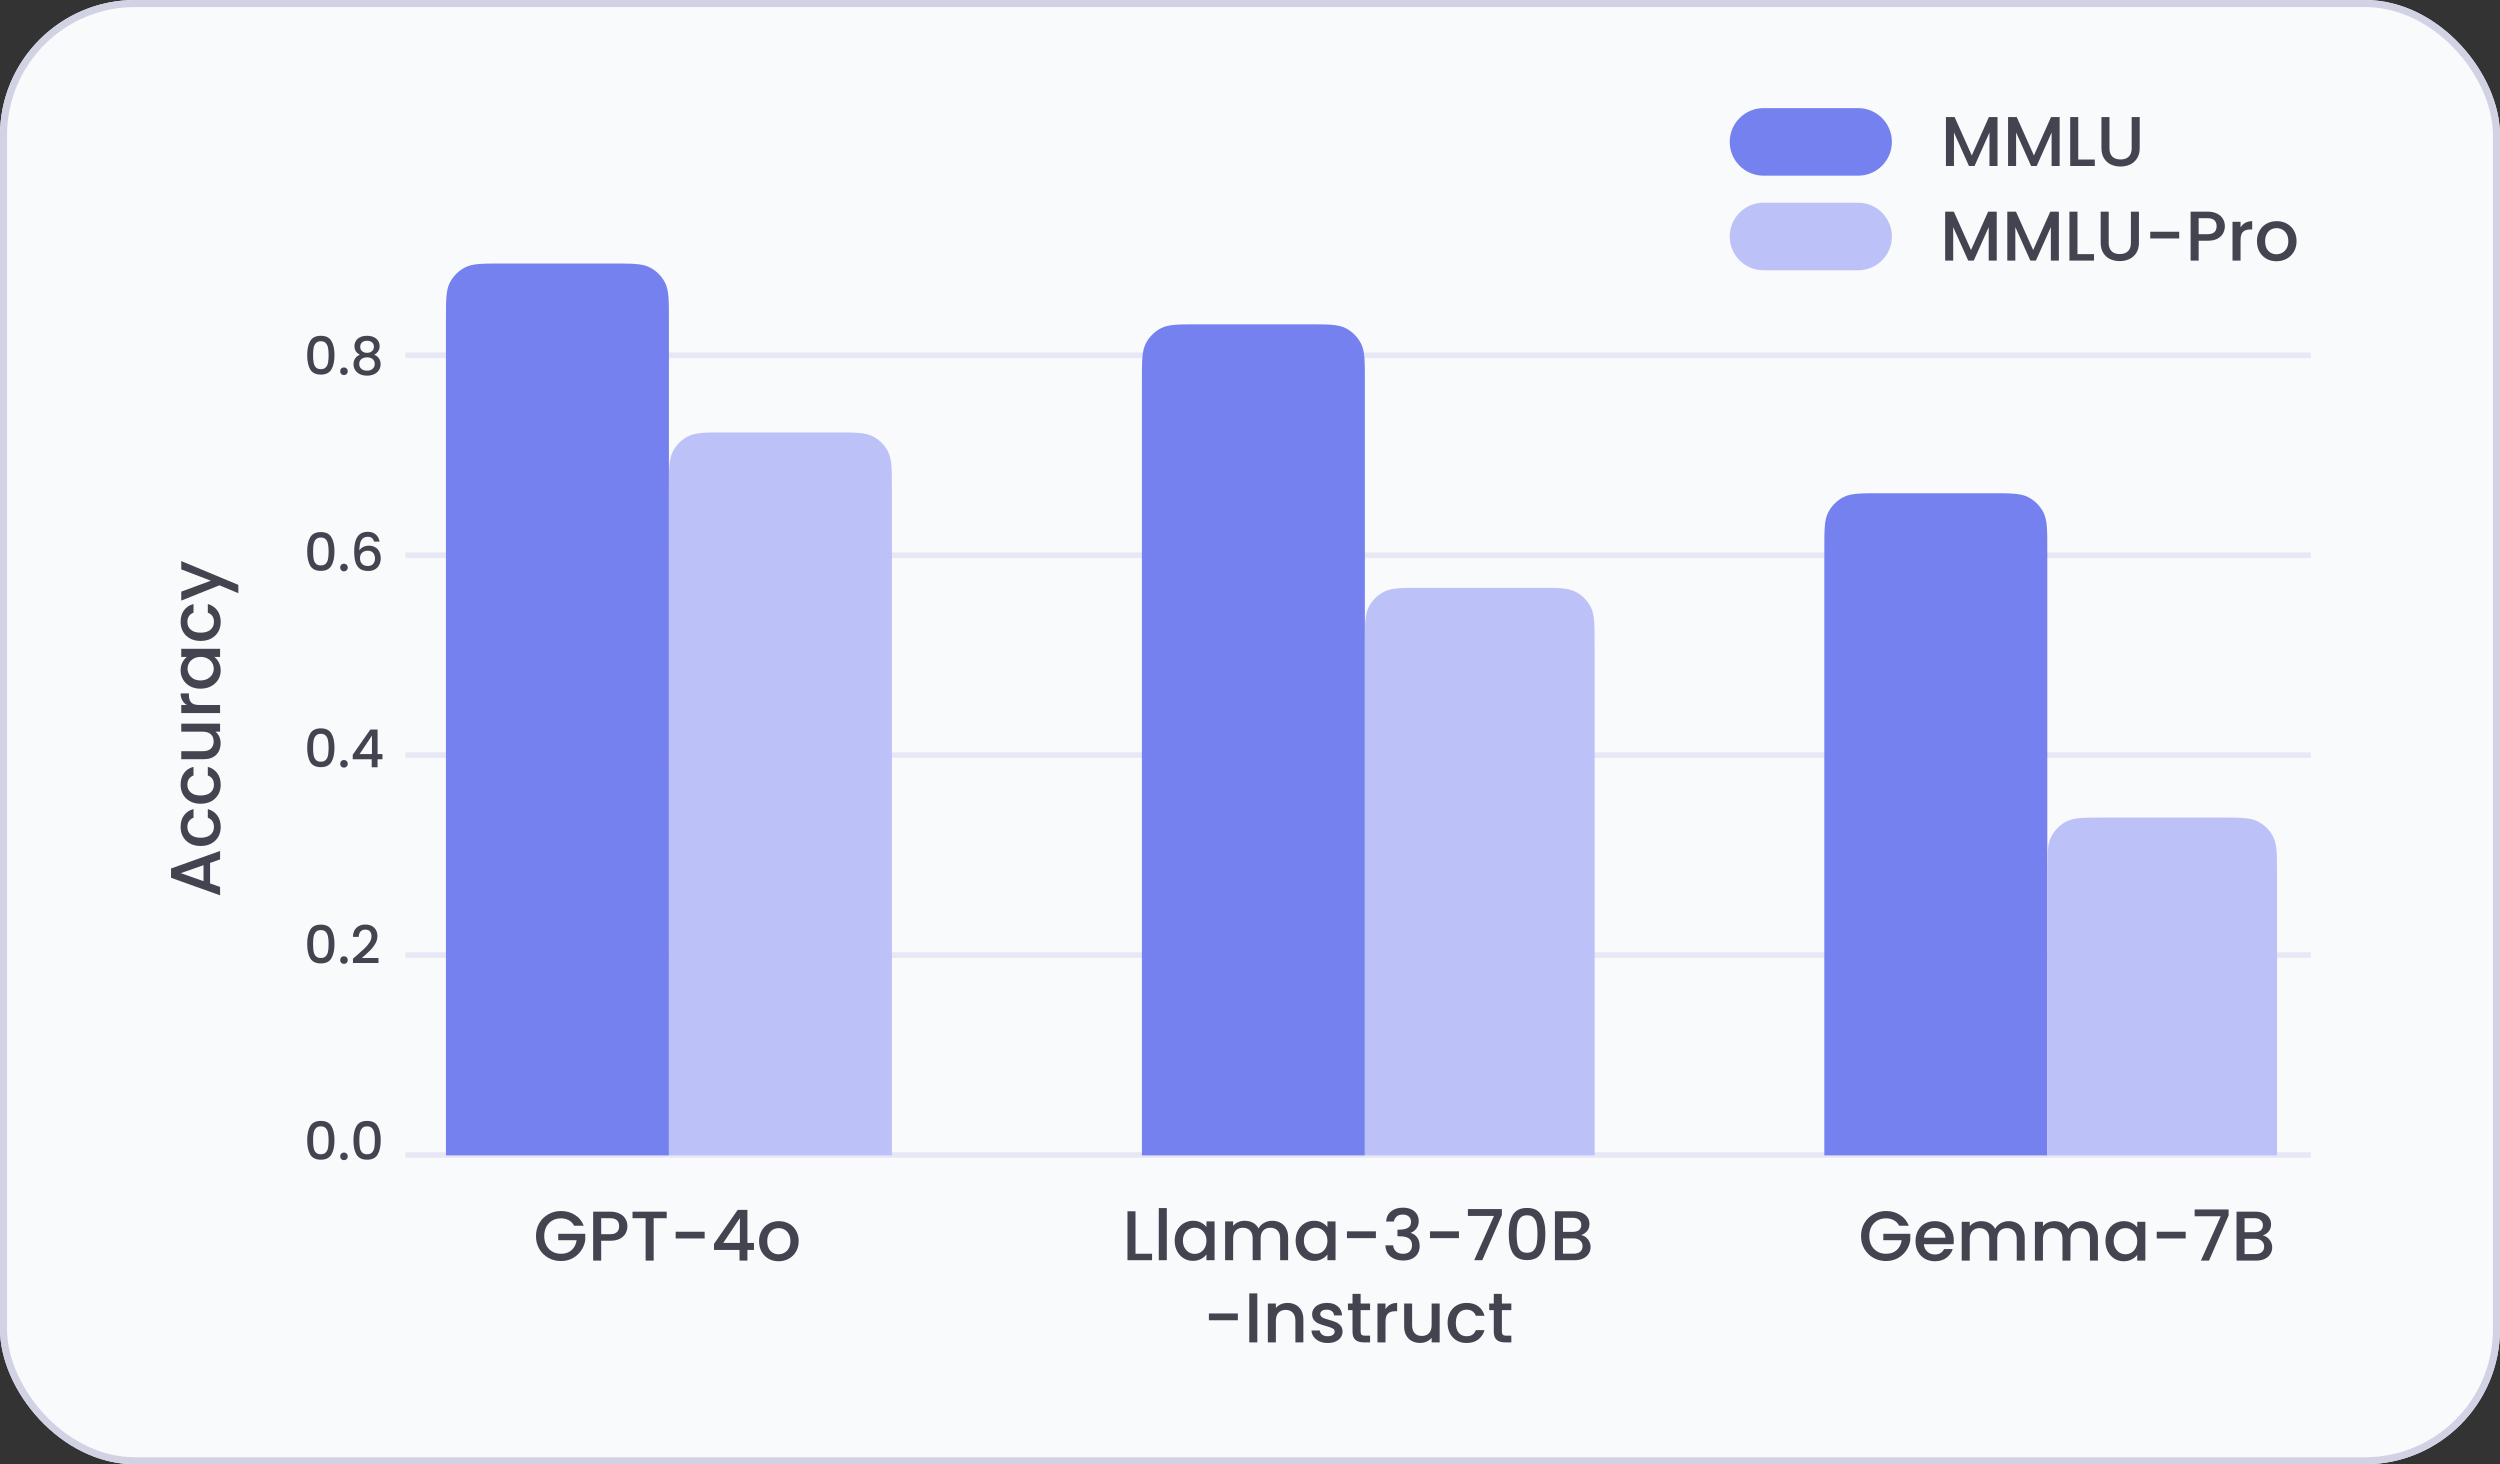 <svg width="700" height="410" viewBox="0 0 700 410" fill="none" xmlns="http://www.w3.org/2000/svg">
<rect x="0" y="0" width="700" height="410" fill="#333333" stroke="none"/>
<g clip-path="url(#clip0_1_25)">
<rect width="700" height="410" rx="37.838" fill="#F9FAFB"/>
<line x1="113.513" y1="99.484" x2="647.027" y2="99.484" stroke="#E7E7F6" stroke-width="1.573"/>
<line x1="113.513" y1="155.463" x2="647.027" y2="155.463" stroke="#E7E7F6" stroke-width="1.573"/>
<line x1="113.513" y1="211.443" x2="647.027" y2="211.443" stroke="#E7E7F6" stroke-width="1.573"/>
<line x1="113.513" y1="267.423" x2="647.027" y2="267.423" stroke="#E7E7F6" stroke-width="1.573"/>
<line x1="113.513" y1="323.402" x2="647.027" y2="323.402" stroke="#E7E7F6" stroke-width="1.573"/>
<path d="M86.016 99.427C86.016 97.733 86.3 96.411 86.868 95.462C87.446 94.502 88.435 94.022 89.835 94.022C91.235 94.022 92.219 94.502 92.786 95.462C93.364 96.411 93.653 97.733 93.653 99.427C93.653 101.14 93.364 102.481 92.786 103.45C92.219 104.41 91.235 104.89 89.835 104.89C88.435 104.89 87.446 104.41 86.868 103.45C86.3 102.481 86.016 101.14 86.016 99.427ZM92.008 99.427C92.008 98.634 91.954 97.963 91.847 97.415C91.749 96.867 91.543 96.421 91.23 96.078C90.916 95.726 90.451 95.55 89.835 95.55C89.218 95.55 88.753 95.726 88.439 96.078C88.126 96.421 87.916 96.867 87.808 97.415C87.71 97.963 87.661 98.634 87.661 99.427C87.661 100.249 87.71 100.939 87.808 101.497C87.906 102.055 88.112 102.506 88.425 102.848C88.748 103.191 89.218 103.362 89.835 103.362C90.451 103.362 90.916 103.191 91.23 102.848C91.553 102.506 91.763 102.055 91.861 101.497C91.959 100.939 92.008 100.249 92.008 99.427ZM96.32 105.022C96.016 105.022 95.762 104.919 95.556 104.713C95.351 104.508 95.248 104.253 95.248 103.95C95.248 103.646 95.351 103.392 95.556 103.186C95.762 102.98 96.016 102.878 96.32 102.878C96.614 102.878 96.863 102.98 97.069 103.186C97.275 103.392 97.377 103.646 97.377 103.95C97.377 104.253 97.275 104.508 97.069 104.713C96.863 104.919 96.614 105.022 96.32 105.022ZM100.773 99.324C99.754 98.815 99.245 98.012 99.245 96.915C99.245 96.387 99.378 95.902 99.642 95.462C99.906 95.021 100.303 94.674 100.831 94.419C101.36 94.155 102.006 94.022 102.77 94.022C103.524 94.022 104.165 94.155 104.694 94.419C105.232 94.674 105.634 95.021 105.898 95.462C106.162 95.902 106.294 96.387 106.294 96.915C106.294 97.464 106.152 97.948 105.869 98.369C105.594 98.781 105.227 99.099 104.767 99.324C105.325 99.529 105.766 99.867 106.089 100.337C106.412 100.797 106.573 101.341 106.573 101.967C106.573 102.604 106.412 103.166 106.089 103.656C105.766 104.146 105.315 104.522 104.738 104.787C104.16 105.051 103.504 105.183 102.77 105.183C102.036 105.183 101.38 105.051 100.802 104.787C100.234 104.522 99.789 104.146 99.466 103.656C99.143 103.166 98.981 102.604 98.981 101.967C98.981 101.331 99.143 100.783 99.466 100.322C99.789 99.862 100.224 99.529 100.773 99.324ZM104.694 97.121C104.694 96.573 104.522 96.152 104.18 95.858C103.837 95.564 103.367 95.418 102.77 95.418C102.183 95.418 101.717 95.564 101.375 95.858C101.032 96.152 100.861 96.578 100.861 97.136C100.861 97.625 101.037 98.027 101.39 98.34C101.752 98.643 102.212 98.795 102.77 98.795C103.328 98.795 103.788 98.638 104.15 98.325C104.513 98.012 104.694 97.611 104.694 97.121ZM102.77 100.058C102.124 100.058 101.595 100.22 101.184 100.543C100.783 100.856 100.582 101.311 100.582 101.908C100.582 102.466 100.778 102.922 101.169 103.274C101.561 103.617 102.094 103.788 102.77 103.788C103.436 103.788 103.959 103.612 104.341 103.26C104.733 102.907 104.929 102.457 104.929 101.908C104.929 101.321 104.728 100.866 104.327 100.543C103.935 100.22 103.416 100.058 102.77 100.058Z" fill="#444350"/>
<path d="M86.016 154.384C86.016 152.69 86.3 151.368 86.868 150.419C87.446 149.459 88.435 148.98 89.835 148.98C91.235 148.98 92.219 149.459 92.786 150.419C93.364 151.368 93.653 152.69 93.653 154.384C93.653 156.097 93.364 157.438 92.786 158.408C92.219 159.367 91.235 159.847 89.835 159.847C88.435 159.847 87.446 159.367 86.868 158.408C86.3 157.438 86.016 156.097 86.016 154.384ZM92.008 154.384C92.008 153.591 91.954 152.92 91.847 152.372C91.749 151.824 91.543 151.378 91.23 151.036C90.916 150.683 90.451 150.507 89.835 150.507C89.218 150.507 88.753 150.683 88.439 151.036C88.126 151.378 87.916 151.824 87.808 152.372C87.71 152.92 87.661 153.591 87.661 154.384C87.661 155.206 87.71 155.896 87.808 156.454C87.906 157.012 88.112 157.463 88.425 157.805C88.748 158.148 89.218 158.319 89.835 158.319C90.451 158.319 90.916 158.148 91.23 157.805C91.553 157.463 91.763 157.012 91.861 156.454C91.959 155.896 92.008 155.206 92.008 154.384ZM96.32 159.979C96.016 159.979 95.762 159.876 95.556 159.671C95.351 159.465 95.248 159.21 95.248 158.907C95.248 158.603 95.351 158.349 95.556 158.143C95.762 157.938 96.016 157.835 96.32 157.835C96.614 157.835 96.863 157.938 97.069 158.143C97.275 158.349 97.377 158.603 97.377 158.907C97.377 159.21 97.275 159.465 97.069 159.671C96.863 159.876 96.614 159.979 96.32 159.979ZM104.723 151.652C104.615 151.202 104.42 150.864 104.136 150.639C103.852 150.414 103.455 150.301 102.946 150.301C102.173 150.301 101.595 150.6 101.213 151.197C100.831 151.784 100.631 152.764 100.611 154.134C100.866 153.703 101.238 153.37 101.727 153.136C102.217 152.901 102.745 152.783 103.313 152.783C103.959 152.783 104.527 152.925 105.017 153.209C105.516 153.483 105.903 153.884 106.177 154.413C106.461 154.942 106.603 155.573 106.603 156.308C106.603 156.993 106.466 157.605 106.192 158.143C105.927 158.682 105.531 159.108 105.002 159.421C104.473 159.724 103.837 159.876 103.093 159.876C102.085 159.876 101.292 159.656 100.714 159.215C100.146 158.765 99.745 158.133 99.51 157.321C99.285 156.508 99.172 155.495 99.172 154.281C99.172 150.698 100.435 148.906 102.961 148.906C103.94 148.906 104.708 149.17 105.266 149.699C105.834 150.228 106.167 150.879 106.265 151.652H104.723ZM102.946 154.193C102.349 154.193 101.84 154.374 101.419 154.736C101.008 155.089 100.802 155.603 100.802 156.278C100.802 156.954 100.993 157.492 101.375 157.894C101.766 158.285 102.31 158.481 103.005 158.481C103.622 158.481 104.106 158.29 104.459 157.908C104.821 157.526 105.002 157.017 105.002 156.381C105.002 155.715 104.826 155.187 104.473 154.795C104.131 154.394 103.622 154.193 102.946 154.193Z" fill="#444350"/>
<path d="M86.016 209.341C86.016 207.647 86.3 206.326 86.868 205.376C87.446 204.416 88.435 203.937 89.835 203.937C91.235 203.937 92.219 204.416 92.786 205.376C93.364 206.326 93.653 207.647 93.653 209.341C93.653 211.054 93.364 212.395 92.786 213.365C92.219 214.324 91.235 214.804 89.835 214.804C88.435 214.804 87.446 214.324 86.868 213.365C86.3 212.395 86.016 211.054 86.016 209.341ZM92.008 209.341C92.008 208.548 91.954 207.877 91.847 207.329C91.749 206.781 91.543 206.335 91.23 205.993C90.916 205.64 90.451 205.464 89.835 205.464C89.218 205.464 88.753 205.64 88.439 205.993C88.126 206.335 87.916 206.781 87.808 207.329C87.71 207.877 87.661 208.548 87.661 209.341C87.661 210.163 87.71 210.854 87.808 211.412C87.906 211.97 88.112 212.42 88.425 212.763C88.748 213.105 89.218 213.277 89.835 213.277C90.451 213.277 90.916 213.105 91.23 212.763C91.553 212.42 91.763 211.97 91.861 211.412C91.959 210.854 92.008 210.163 92.008 209.341ZM96.32 214.936C96.016 214.936 95.762 214.833 95.556 214.628C95.351 214.422 95.248 214.168 95.248 213.864C95.248 213.561 95.351 213.306 95.556 213.1C95.762 212.895 96.016 212.792 96.32 212.792C96.614 212.792 96.863 212.895 97.069 213.1C97.275 213.306 97.377 213.561 97.377 213.864C97.377 214.168 97.275 214.422 97.069 214.628C96.863 214.833 96.614 214.936 96.32 214.936ZM98.761 212.601V211.338L103.695 204.26H105.722V211.147H107.087V212.601H105.722V214.833H104.077V212.601H98.761ZM104.15 205.963L100.685 211.147H104.15V205.963Z" fill="#444350"/>
<path d="M86.016 264.298C86.016 262.604 86.3 261.283 86.868 260.333C87.446 259.374 88.435 258.894 89.835 258.894C91.235 258.894 92.219 259.374 92.786 260.333C93.364 261.283 93.653 262.604 93.653 264.298C93.653 266.011 93.364 267.353 92.786 268.322C92.219 269.281 91.235 269.761 89.835 269.761C88.435 269.761 87.446 269.281 86.868 268.322C86.3 267.353 86.016 266.011 86.016 264.298ZM92.008 264.298C92.008 263.505 91.954 262.834 91.847 262.286C91.749 261.738 91.543 261.292 91.23 260.95C90.916 260.597 90.451 260.421 89.835 260.421C89.218 260.421 88.753 260.597 88.439 260.95C88.126 261.292 87.916 261.738 87.808 262.286C87.71 262.834 87.661 263.505 87.661 264.298C87.661 265.12 87.71 265.811 87.808 266.369C87.906 266.927 88.112 267.377 88.425 267.72C88.748 268.062 89.218 268.234 89.835 268.234C90.451 268.234 90.916 268.062 91.23 267.72C91.553 267.377 91.763 266.927 91.861 266.369C91.959 265.811 92.008 265.12 92.008 264.298ZM96.32 269.893C96.016 269.893 95.762 269.79 95.556 269.585C95.351 269.379 95.248 269.125 95.248 268.821C95.248 268.518 95.351 268.263 95.556 268.058C95.762 267.852 96.016 267.749 96.32 267.749C96.614 267.749 96.863 267.852 97.069 268.058C97.275 268.263 97.377 268.518 97.377 268.821C97.377 269.125 97.275 269.379 97.069 269.585C96.863 269.79 96.614 269.893 96.32 269.893ZM99.892 267.514C100.831 266.702 101.571 266.036 102.109 265.517C102.657 264.988 103.113 264.44 103.475 263.872C103.837 263.304 104.018 262.737 104.018 262.169C104.018 261.581 103.876 261.121 103.592 260.788C103.318 260.455 102.883 260.289 102.285 260.289C101.708 260.289 101.257 260.475 100.934 260.847C100.621 261.209 100.455 261.699 100.435 262.316H98.82C98.849 261.199 99.182 260.348 99.818 259.76C100.464 259.163 101.282 258.865 102.271 258.865C103.338 258.865 104.17 259.158 104.767 259.746C105.374 260.333 105.678 261.116 105.678 262.095C105.678 262.8 105.497 263.481 105.134 264.137C104.782 264.783 104.356 265.365 103.857 265.884C103.367 266.393 102.741 266.986 101.977 267.661L101.316 268.248H105.971V269.644H98.834V268.425L99.892 267.514Z" fill="#444350"/>
<path d="M86.016 319.255C86.016 317.561 86.3 316.24 86.868 315.29C87.446 314.331 88.435 313.851 89.835 313.851C91.235 313.851 92.219 314.331 92.786 315.29C93.364 316.24 93.653 317.561 93.653 319.255C93.653 320.968 93.364 322.31 92.786 323.279C92.219 324.238 91.235 324.718 89.835 324.718C88.435 324.718 87.446 324.238 86.868 323.279C86.3 322.31 86.016 320.968 86.016 319.255ZM92.008 319.255C92.008 318.462 91.954 317.792 91.847 317.243C91.749 316.695 91.543 316.25 91.23 315.907C90.916 315.554 90.451 315.378 89.835 315.378C89.218 315.378 88.753 315.554 88.439 315.907C88.126 316.25 87.916 316.695 87.808 317.243C87.71 317.792 87.661 318.462 87.661 319.255C87.661 320.078 87.71 320.768 87.808 321.326C87.906 321.884 88.112 322.334 88.425 322.677C88.748 323.02 89.218 323.191 89.835 323.191C90.451 323.191 90.916 323.02 91.23 322.677C91.553 322.334 91.763 321.884 91.861 321.326C91.959 320.768 92.008 320.078 92.008 319.255ZM96.32 324.85C96.016 324.85 95.762 324.747 95.556 324.542C95.351 324.336 95.248 324.082 95.248 323.778C95.248 323.475 95.351 323.22 95.556 323.015C95.762 322.809 96.016 322.706 96.32 322.706C96.614 322.706 96.863 322.809 97.069 323.015C97.275 323.22 97.377 323.475 97.377 323.778C97.377 324.082 97.275 324.336 97.069 324.542C96.863 324.747 96.614 324.85 96.32 324.85ZM98.966 319.255C98.966 317.561 99.25 316.24 99.818 315.29C100.396 314.331 101.385 313.851 102.785 313.851C104.185 313.851 105.169 314.331 105.736 315.29C106.314 316.24 106.603 317.561 106.603 319.255C106.603 320.968 106.314 322.31 105.736 323.279C105.169 324.238 104.185 324.718 102.785 324.718C101.385 324.718 100.396 324.238 99.818 323.279C99.25 322.31 98.966 320.968 98.966 319.255ZM104.958 319.255C104.958 318.462 104.904 317.792 104.797 317.243C104.699 316.695 104.493 316.25 104.18 315.907C103.866 315.554 103.401 315.378 102.785 315.378C102.168 315.378 101.703 315.554 101.39 315.907C101.076 316.25 100.866 316.695 100.758 317.243C100.66 317.792 100.611 318.462 100.611 319.255C100.611 320.078 100.66 320.768 100.758 321.326C100.856 321.884 101.062 322.334 101.375 322.677C101.698 323.02 102.168 323.191 102.785 323.191C103.401 323.191 103.866 323.02 104.18 322.677C104.503 322.334 104.713 321.884 104.811 321.326C104.909 320.768 104.958 320.078 104.958 319.255Z" fill="#444350"/>
<path d="M124.865 89.568C124.865 84.043 124.865 81.28 125.94 79.17C126.886 77.314 128.395 75.805 130.251 74.859C132.361 73.784 135.124 73.784 140.649 73.784H171.513C177.038 73.784 179.801 73.784 181.911 74.859C183.767 75.805 185.276 77.314 186.222 79.17C187.297 81.28 187.297 84.043 187.297 89.568V323.514H124.865V89.568Z" fill="#7581EE"/>
<path d="M187.297 136.865C187.297 131.34 187.297 128.578 188.373 126.467C189.318 124.611 190.827 123.102 192.684 122.156C194.794 121.081 197.556 121.081 203.081 121.081H233.946C239.471 121.081 242.233 121.081 244.343 122.156C246.2 123.102 247.709 124.611 248.655 126.467C249.73 128.578 249.73 131.34 249.73 136.865V323.513H187.297V136.865Z" fill="#BCC2F7"/>
<path d="M319.73 106.595C319.73 101.07 319.73 98.307 320.805 96.197C321.751 94.341 323.26 92.832 325.116 91.886C327.226 90.811 329.989 90.811 335.513 90.811H366.378C371.903 90.811 374.666 90.811 376.776 91.886C378.632 92.832 380.141 94.341 381.087 96.197C382.162 98.307 382.162 101.07 382.162 106.595V323.513H319.73V106.595Z" fill="#7581EE"/>
<path d="M510.811 153.892C510.811 148.367 510.811 145.605 511.886 143.494C512.832 141.638 514.341 140.129 516.197 139.183C518.307 138.108 521.07 138.108 526.595 138.108H557.459C562.984 138.108 565.747 138.108 567.857 139.183C569.713 140.129 571.222 141.638 572.168 143.494C573.243 145.605 573.243 148.367 573.243 153.892V323.514H510.811V153.892Z" fill="#7581EE"/>
<path d="M484.324 39.734C484.324 34.507 488.561 30.27 493.788 30.27H520.266C525.493 30.27 529.73 34.507 529.73 39.734V39.734C529.73 44.956 525.496 49.189 520.274 49.189H493.78C488.558 49.189 484.324 44.956 484.324 39.734V39.734Z" fill="#7581EE"/>
<path d="M484.324 66.22C484.324 60.994 488.561 56.757 493.788 56.757H520.266C525.493 56.757 529.73 60.994 529.73 66.22V66.22C529.73 71.442 525.496 75.676 520.274 75.676H493.78C488.558 75.676 484.324 71.442 484.324 66.22V66.22Z" fill="#BCC2F7"/>
<path d="M382.162 180.378C382.162 174.854 382.162 172.091 383.237 169.981C384.183 168.125 385.692 166.616 387.548 165.67C389.659 164.595 392.421 164.595 397.946 164.595H430.703C436.228 164.595 438.99 164.595 441.1 165.67C442.956 166.616 444.465 168.125 445.411 169.981C446.486 172.091 446.486 174.854 446.486 180.378V323.514H382.162V180.378Z" fill="#BCC2F7"/>
<path d="M573.243 244.703C573.243 239.178 573.243 236.415 574.318 234.305C575.264 232.449 576.773 230.94 578.629 229.994C580.74 228.919 583.502 228.919 589.027 228.919H621.784C627.309 228.919 630.071 228.919 632.181 229.994C634.037 230.94 635.547 232.449 636.492 234.305C637.567 236.415 637.567 239.178 637.567 244.703V323.514H573.243V244.703Z" fill="#BCC2F7"/>
<path d="M317.941 351.05H322.578V352.865H315.692V339.153H317.941V351.05ZM326.708 338.265V352.865H324.459V338.265H326.708ZM328.911 347.38C328.911 346.288 329.135 345.322 329.582 344.48C330.042 343.638 330.66 342.987 331.436 342.527C332.226 342.053 333.094 341.816 334.041 341.816C334.896 341.816 335.639 341.987 336.27 342.329C336.915 342.658 337.428 343.072 337.809 343.572V341.994H340.078V352.865H337.809V351.247C337.428 351.76 336.908 352.187 336.251 352.529C335.593 352.871 334.843 353.042 334.001 353.042C333.067 353.042 332.212 352.806 331.436 352.332C330.66 351.846 330.042 351.175 329.582 350.32C329.135 349.452 328.911 348.472 328.911 347.38ZM337.809 347.419C337.809 346.67 337.651 346.019 337.336 345.466C337.033 344.914 336.632 344.493 336.132 344.204C335.632 343.914 335.093 343.769 334.514 343.769C333.936 343.769 333.396 343.914 332.896 344.204C332.397 344.48 331.989 344.894 331.673 345.446C331.371 345.986 331.219 346.63 331.219 347.38C331.219 348.13 331.371 348.787 331.673 349.353C331.989 349.919 332.397 350.353 332.896 350.655C333.409 350.945 333.949 351.089 334.514 351.089C335.093 351.089 335.632 350.945 336.132 350.655C336.632 350.366 337.033 349.945 337.336 349.392C337.651 348.827 337.809 348.169 337.809 347.419ZM356.192 341.816C357.047 341.816 357.81 341.994 358.481 342.349C359.165 342.704 359.697 343.23 360.079 343.927C360.473 344.624 360.671 345.466 360.671 346.453V352.865H358.441V346.788C358.441 345.815 358.198 345.072 357.711 344.559C357.225 344.033 356.56 343.769 355.718 343.769C354.877 343.769 354.206 344.033 353.706 344.559C353.219 345.072 352.976 345.815 352.976 346.788V352.865H350.747V346.788C350.747 345.815 350.503 345.072 350.017 344.559C349.53 344.033 348.866 343.769 348.024 343.769C347.182 343.769 346.511 344.033 346.011 344.559C345.525 345.072 345.281 345.815 345.281 346.788V352.865H343.032V341.994H345.281V343.237C345.65 342.79 346.117 342.441 346.682 342.191C347.248 341.941 347.853 341.816 348.497 341.816C349.366 341.816 350.142 342 350.826 342.369C351.509 342.737 352.036 343.27 352.404 343.967C352.733 343.309 353.246 342.79 353.943 342.408C354.64 342.014 355.39 341.816 356.192 341.816ZM362.783 347.38C362.783 346.288 363.007 345.322 363.454 344.48C363.914 343.638 364.532 342.987 365.308 342.527C366.098 342.053 366.966 341.816 367.913 341.816C368.768 341.816 369.511 341.987 370.142 342.329C370.787 342.658 371.3 343.072 371.681 343.572V341.994H373.95V352.865H371.681V351.247C371.3 351.76 370.78 352.187 370.122 352.529C369.465 352.871 368.715 353.042 367.873 353.042C366.939 353.042 366.084 352.806 365.308 352.332C364.532 351.846 363.914 351.175 363.454 350.32C363.007 349.452 362.783 348.472 362.783 347.38ZM371.681 347.419C371.681 346.67 371.523 346.019 371.208 345.466C370.905 344.914 370.504 344.493 370.004 344.204C369.504 343.914 368.965 343.769 368.386 343.769C367.807 343.769 367.268 343.914 366.768 344.204C366.269 344.48 365.861 344.894 365.545 345.446C365.243 345.986 365.091 346.63 365.091 347.38C365.091 348.13 365.243 348.787 365.545 349.353C365.861 349.919 366.269 350.353 366.768 350.655C367.281 350.945 367.821 351.089 368.386 351.089C368.965 351.089 369.504 350.945 370.004 350.655C370.504 350.366 370.905 349.945 371.208 349.392C371.523 348.827 371.681 348.169 371.681 347.419ZM385.25 344.776V346.67H377.141V344.776H385.25ZM388.11 342.033C388.189 340.81 388.656 339.856 389.511 339.172C390.379 338.488 391.484 338.147 392.825 338.147C393.746 338.147 394.542 338.311 395.213 338.64C395.883 338.969 396.39 339.416 396.732 339.981C397.074 340.547 397.245 341.185 397.245 341.895C397.245 342.711 397.028 343.408 396.594 343.987C396.16 344.565 395.64 344.953 395.035 345.151V345.229C395.811 345.466 396.416 345.9 396.85 346.532C397.284 347.15 397.501 347.946 397.501 348.919C397.501 349.695 397.324 350.386 396.969 350.991C396.613 351.596 396.087 352.076 395.39 352.431C394.693 352.773 393.858 352.944 392.884 352.944C391.464 352.944 390.293 352.582 389.373 351.859C388.465 351.122 387.978 350.07 387.913 348.702H390.083C390.135 349.399 390.405 349.971 390.892 350.418C391.378 350.852 392.036 351.069 392.865 351.069C393.667 351.069 394.285 350.852 394.719 350.418C395.153 349.971 395.37 349.399 395.37 348.702C395.37 347.781 395.074 347.13 394.483 346.749C393.904 346.354 393.009 346.157 391.799 346.157H391.286V344.302H391.819C392.884 344.289 393.693 344.111 394.246 343.769C394.811 343.427 395.094 342.888 395.094 342.152C395.094 341.52 394.89 341.02 394.483 340.652C394.075 340.271 393.496 340.08 392.746 340.08C392.01 340.08 391.438 340.271 391.03 340.652C390.622 341.02 390.379 341.481 390.3 342.033H388.11ZM408.505 344.776V346.67H400.397V344.776H408.505ZM420.52 340.218L415.035 352.865H412.766L418.31 340.455H411.01V338.541H420.52V340.218ZM422.445 345.486C422.445 343.21 422.827 341.435 423.589 340.159C424.365 338.87 425.694 338.225 427.575 338.225C429.456 338.225 430.778 338.87 431.541 340.159C432.317 341.435 432.705 343.21 432.705 345.486C432.705 347.788 432.317 349.59 431.541 350.892C430.778 352.181 429.456 352.825 427.575 352.825C425.694 352.825 424.365 352.181 423.589 350.892C422.827 349.59 422.445 347.788 422.445 345.486ZM430.495 345.486C430.495 344.421 430.422 343.52 430.278 342.783C430.146 342.046 429.87 341.448 429.449 340.988C429.028 340.514 428.403 340.277 427.575 340.277C426.746 340.277 426.121 340.514 425.701 340.988C425.28 341.448 424.997 342.046 424.852 342.783C424.721 343.52 424.655 344.421 424.655 345.486C424.655 346.591 424.721 347.518 424.852 348.268C424.984 349.018 425.26 349.623 425.681 350.083C426.115 350.543 426.746 350.774 427.575 350.774C428.403 350.774 429.028 350.543 429.449 350.083C429.883 349.623 430.166 349.018 430.298 348.268C430.429 347.518 430.495 346.591 430.495 345.486ZM442.72 345.821C443.456 345.953 444.081 346.341 444.594 346.985C445.107 347.63 445.364 348.36 445.364 349.175C445.364 349.873 445.179 350.504 444.811 351.069C444.456 351.622 443.937 352.063 443.253 352.391C442.569 352.707 441.773 352.865 440.865 352.865H435.38V339.153H440.609C441.543 339.153 442.345 339.311 443.016 339.626C443.687 339.942 444.193 340.369 444.535 340.909C444.877 341.435 445.048 342.027 445.048 342.684C445.048 343.474 444.837 344.131 444.417 344.657C443.996 345.183 443.43 345.571 442.72 345.821ZM437.63 344.914H440.411C441.148 344.914 441.72 344.749 442.128 344.421C442.549 344.079 442.759 343.592 442.759 342.961C442.759 342.342 442.549 341.862 442.128 341.52C441.72 341.165 441.148 340.988 440.411 340.988H437.63V344.914ZM440.668 351.03C441.431 351.03 442.029 350.846 442.463 350.478C442.897 350.109 443.114 349.596 443.114 348.939C443.114 348.268 442.884 347.735 442.424 347.341C441.964 346.946 441.352 346.749 440.589 346.749H437.63V351.03H440.668ZM346.6 367.776V369.67H338.491V367.776H346.6ZM352.044 362.153V375.865H349.795V362.153H352.044ZM360.482 364.816C361.337 364.816 362.1 364.994 362.771 365.349C363.455 365.704 363.987 366.23 364.369 366.927C364.75 367.624 364.941 368.466 364.941 369.453V375.865H362.712V369.788C362.712 368.815 362.468 368.072 361.982 367.559C361.495 367.033 360.831 366.769 359.989 366.769C359.147 366.769 358.476 367.033 357.976 367.559C357.49 368.072 357.246 368.815 357.246 369.788V375.865H354.997V364.994H357.246V366.237C357.615 365.79 358.082 365.441 358.647 365.191C359.226 364.941 359.838 364.816 360.482 364.816ZM371.756 376.042C370.901 376.042 370.132 375.891 369.448 375.589C368.777 375.273 368.244 374.852 367.849 374.326C367.455 373.787 367.244 373.188 367.218 372.531H369.546C369.586 372.991 369.803 373.379 370.197 373.695C370.605 373.997 371.111 374.148 371.716 374.148C372.348 374.148 372.835 374.03 373.176 373.793C373.532 373.543 373.709 373.228 373.709 372.846C373.709 372.438 373.512 372.136 373.117 371.939C372.736 371.741 372.124 371.524 371.282 371.288C370.467 371.064 369.803 370.847 369.29 370.636C368.777 370.426 368.33 370.104 367.948 369.67C367.58 369.236 367.396 368.664 367.396 367.953C367.396 367.375 367.567 366.848 367.909 366.375C368.251 365.888 368.737 365.507 369.369 365.231C370.013 364.954 370.75 364.816 371.578 364.816C372.815 364.816 373.808 365.132 374.558 365.763C375.32 366.381 375.728 367.23 375.781 368.308H373.532C373.492 367.822 373.295 367.434 372.94 367.144C372.585 366.855 372.105 366.71 371.499 366.71C370.908 366.71 370.454 366.822 370.138 367.046C369.822 367.269 369.665 367.565 369.665 367.934C369.665 368.223 369.77 368.466 369.98 368.664C370.191 368.861 370.447 369.019 370.75 369.137C371.052 369.242 371.499 369.38 372.091 369.551C372.881 369.762 373.525 369.979 374.025 370.202C374.538 370.413 374.978 370.729 375.347 371.149C375.715 371.57 375.906 372.129 375.919 372.826C375.919 373.445 375.748 373.997 375.406 374.484C375.064 374.97 374.577 375.352 373.946 375.628C373.328 375.904 372.598 376.042 371.756 376.042ZM380.973 366.829V372.846C380.973 373.254 381.065 373.55 381.249 373.734C381.447 373.905 381.776 373.991 382.236 373.991H383.617V375.865H381.841C380.829 375.865 380.053 375.628 379.513 375.155C378.974 374.681 378.704 373.912 378.704 372.846V366.829H377.422V364.994H378.704V362.291H380.973V364.994H383.617V366.829H380.973ZM387.939 366.572C388.268 366.02 388.702 365.592 389.241 365.29C389.794 364.974 390.445 364.816 391.195 364.816V367.144H390.622C389.741 367.144 389.07 367.368 388.61 367.815C388.163 368.262 387.939 369.038 387.939 370.143V375.865H385.69V364.994H387.939V366.572ZM403.107 364.994V375.865H400.858V374.582C400.503 375.03 400.036 375.385 399.457 375.648C398.892 375.898 398.287 376.023 397.642 376.023C396.787 376.023 396.018 375.845 395.334 375.49C394.663 375.135 394.13 374.609 393.736 373.912C393.354 373.215 393.163 372.373 393.163 371.386V364.994H395.393V371.051C395.393 372.024 395.636 372.774 396.123 373.3C396.61 373.813 397.274 374.069 398.116 374.069C398.957 374.069 399.622 373.813 400.108 373.3C400.608 372.774 400.858 372.024 400.858 371.051V364.994H403.107ZM405.325 370.419C405.325 369.301 405.549 368.322 405.996 367.48C406.456 366.625 407.088 365.967 407.89 365.507C408.692 365.046 409.613 364.816 410.652 364.816C411.967 364.816 413.053 365.132 413.908 365.763C414.776 366.381 415.361 367.269 415.663 368.427H413.237C413.039 367.887 412.724 367.467 412.29 367.164C411.856 366.862 411.31 366.71 410.652 366.71C409.731 366.71 408.995 367.039 408.442 367.697C407.903 368.341 407.633 369.249 407.633 370.419C407.633 371.59 407.903 372.504 408.442 373.162C408.995 373.82 409.731 374.148 410.652 374.148C411.954 374.148 412.816 373.576 413.237 372.432H415.663C415.348 373.537 414.756 374.418 413.888 375.076C413.02 375.72 411.941 376.042 410.652 376.042C409.613 376.042 408.692 375.812 407.89 375.352C407.088 374.878 406.456 374.221 405.996 373.379C405.549 372.524 405.325 371.537 405.325 370.419ZM420.529 366.829V372.846C420.529 373.254 420.621 373.55 420.805 373.734C421.003 373.905 421.331 373.991 421.792 373.991H423.173V375.865H421.397C420.384 375.865 419.608 375.628 419.069 375.155C418.53 374.681 418.26 373.912 418.26 372.846V366.829H416.978V364.994H418.26V362.291H420.529V364.994H423.173V366.829H420.529Z" fill="#444350"/>
<path d="M531.765 343.207C531.41 342.523 530.917 342.01 530.286 341.668C529.654 341.313 528.924 341.135 528.096 341.135C527.188 341.135 526.379 341.339 525.669 341.747C524.959 342.155 524.399 342.733 523.992 343.483C523.597 344.233 523.4 345.101 523.4 346.087C523.4 347.074 523.597 347.948 523.992 348.711C524.399 349.461 524.959 350.04 525.669 350.448C526.379 350.855 527.188 351.059 528.096 351.059C529.319 351.059 530.312 350.717 531.075 350.033C531.838 349.349 532.305 348.422 532.476 347.251H527.326V345.456H534.883V347.212C534.738 348.277 534.356 349.257 533.738 350.152C533.133 351.046 532.337 351.763 531.351 352.302C530.378 352.828 529.292 353.091 528.096 353.091C526.807 353.091 525.629 352.795 524.564 352.204C523.499 351.598 522.65 350.763 522.019 349.698C521.401 348.632 521.091 347.429 521.091 346.087C521.091 344.746 521.401 343.542 522.019 342.477C522.65 341.411 523.499 340.583 524.564 339.991C525.642 339.386 526.82 339.083 528.096 339.083C529.556 339.083 530.851 339.445 531.982 340.168C533.127 340.879 533.955 341.891 534.468 343.207H531.765ZM547.064 347.271C547.064 347.679 547.038 348.047 546.985 348.376H538.679C538.745 349.244 539.067 349.941 539.646 350.467C540.225 350.993 540.935 351.256 541.777 351.256C542.987 351.256 543.842 350.75 544.342 349.737H546.768C546.44 350.737 545.841 351.559 544.973 352.204C544.118 352.835 543.053 353.151 541.777 353.151C540.738 353.151 539.804 352.92 538.975 352.46C538.16 351.986 537.515 351.329 537.042 350.487C536.581 349.632 536.351 348.646 536.351 347.528C536.351 346.41 536.575 345.43 537.022 344.588C537.482 343.733 538.12 343.075 538.936 342.615C539.764 342.155 540.711 341.924 541.777 341.924C542.803 341.924 543.717 342.148 544.519 342.595C545.322 343.042 545.946 343.674 546.394 344.489C546.841 345.292 547.064 346.219 547.064 347.271ZM544.717 346.561C544.703 345.732 544.407 345.068 543.829 344.568C543.25 344.068 542.533 343.818 541.678 343.818C540.902 343.818 540.238 344.068 539.685 344.568C539.133 345.055 538.804 345.719 538.699 346.561H544.717ZM562.438 341.924C563.292 341.924 564.055 342.102 564.726 342.457C565.41 342.812 565.943 343.338 566.324 344.035C566.719 344.733 566.916 345.574 566.916 346.561V352.973H564.687V346.896C564.687 345.923 564.443 345.18 563.957 344.667C563.47 344.141 562.806 343.878 561.964 343.878C561.122 343.878 560.451 344.141 559.952 344.667C559.465 345.18 559.222 345.923 559.222 346.896V352.973H556.992V346.896C556.992 345.923 556.749 345.18 556.262 344.667C555.775 344.141 555.111 343.878 554.269 343.878C553.428 343.878 552.757 344.141 552.257 344.667C551.77 345.18 551.527 345.923 551.527 346.896V352.973H549.278V342.102H551.527V343.345C551.895 342.898 552.362 342.549 552.928 342.299C553.493 342.049 554.098 341.924 554.743 341.924C555.611 341.924 556.387 342.108 557.071 342.477C557.755 342.845 558.281 343.378 558.649 344.075C558.978 343.417 559.491 342.898 560.188 342.516C560.885 342.122 561.635 341.924 562.438 341.924ZM582.938 341.924C583.793 341.924 584.556 342.102 585.227 342.457C585.911 342.812 586.443 343.338 586.825 344.035C587.219 344.733 587.417 345.574 587.417 346.561V352.973H585.187V346.896C585.187 345.923 584.944 345.18 584.457 344.667C583.97 344.141 583.306 343.878 582.464 343.878C581.623 343.878 580.952 344.141 580.452 344.667C579.965 345.18 579.722 345.923 579.722 346.896V352.973H577.493V346.896C577.493 345.923 577.249 345.18 576.763 344.667C576.276 344.141 575.612 343.878 574.77 343.878C573.928 343.878 573.257 344.141 572.757 344.667C572.271 345.18 572.027 345.923 572.027 346.896V352.973H569.778L569.778 342.102H572.027V343.345C572.396 342.898 572.863 342.549 573.428 342.299C573.994 342.049 574.599 341.924 575.243 341.924C576.111 341.924 576.887 342.108 577.571 342.477C578.255 342.845 578.782 343.378 579.15 344.075C579.479 343.417 579.992 342.898 580.689 342.516C581.386 342.122 582.136 341.924 582.938 341.924ZM589.529 347.488C589.529 346.396 589.752 345.43 590.2 344.588C590.66 343.746 591.278 343.095 592.054 342.635C592.843 342.161 593.712 341.924 594.659 341.924C595.514 341.924 596.257 342.095 596.888 342.437C597.533 342.766 598.046 343.18 598.427 343.68V342.102H600.696V352.973H598.427V351.355C598.046 351.868 597.526 352.296 596.868 352.638C596.211 352.98 595.461 353.151 594.619 353.151C593.685 353.151 592.83 352.914 592.054 352.44C591.278 351.954 590.66 351.283 590.2 350.428C589.752 349.56 589.529 348.58 589.529 347.488ZM598.427 347.528C598.427 346.778 598.269 346.127 597.953 345.574C597.651 345.022 597.25 344.601 596.75 344.312C596.25 344.022 595.711 343.878 595.132 343.878C594.553 343.878 594.014 344.022 593.514 344.312C593.014 344.588 592.607 345.002 592.291 345.555C591.989 346.094 591.837 346.738 591.837 347.488C591.837 348.238 591.989 348.895 592.291 349.461C592.607 350.027 593.014 350.461 593.514 350.763C594.027 351.053 594.567 351.197 595.132 351.197C595.711 351.197 596.25 351.053 596.75 350.763C597.25 350.474 597.651 350.053 597.953 349.501C598.269 348.935 598.427 348.277 598.427 347.528ZM611.996 344.884V346.778H603.887V344.884H611.996ZM624.01 340.326L618.526 352.973H616.257L621.801 340.563H614.501V338.649H624.01V340.326ZM633.571 345.929C634.307 346.061 634.932 346.449 635.445 347.094C635.958 347.738 636.215 348.468 636.215 349.284C636.215 349.981 636.03 350.612 635.662 351.178C635.307 351.73 634.787 352.171 634.104 352.499C633.42 352.815 632.624 352.973 631.716 352.973H626.231V339.261H631.46C632.394 339.261 633.196 339.419 633.867 339.734C634.538 340.05 635.044 340.477 635.386 341.017C635.728 341.543 635.899 342.135 635.899 342.792C635.899 343.582 635.688 344.239 635.268 344.765C634.847 345.292 634.281 345.68 633.571 345.929ZM628.481 345.022H631.262C631.999 345.022 632.571 344.857 632.979 344.529C633.4 344.187 633.61 343.7 633.61 343.069C633.61 342.45 633.4 341.97 632.979 341.628C632.571 341.273 631.999 341.096 631.262 341.096H628.481V345.022ZM631.519 351.138C632.282 351.138 632.88 350.954 633.314 350.586C633.748 350.217 633.965 349.704 633.965 349.047C633.965 348.376 633.735 347.843 633.275 347.449C632.815 347.054 632.203 346.857 631.44 346.857H628.481V351.138H631.519Z" fill="#444350"/>
<path d="M160.748 343.207C160.393 342.523 159.9 342.01 159.269 341.668C158.637 341.313 157.907 341.135 157.079 341.135C156.171 341.135 155.362 341.339 154.652 341.747C153.942 342.155 153.383 342.733 152.975 343.483C152.58 344.233 152.383 345.101 152.383 346.087C152.383 347.074 152.58 347.948 152.975 348.711C153.383 349.461 153.942 350.04 154.652 350.448C155.362 350.855 156.171 351.059 157.079 351.059C158.302 351.059 159.295 350.717 160.058 350.033C160.821 349.349 161.288 348.422 161.459 347.251H156.309V345.456H163.866V347.212C163.721 348.277 163.34 349.257 162.721 350.152C162.116 351.046 161.321 351.763 160.334 352.302C159.361 352.828 158.276 353.091 157.079 353.091C155.79 353.091 154.612 352.795 153.547 352.204C152.482 351.598 151.633 350.763 151.002 349.698C150.384 348.632 150.075 347.429 150.075 346.087C150.075 344.746 150.384 343.542 151.002 342.477C151.633 341.411 152.482 340.583 153.547 339.991C154.626 339.386 155.803 339.083 157.079 339.083C158.539 339.083 159.834 339.445 160.965 340.168C162.11 340.879 162.938 341.891 163.451 343.207H160.748ZM175.673 343.345C175.673 344.042 175.508 344.7 175.179 345.318C174.851 345.936 174.324 346.442 173.601 346.837C172.878 347.218 171.95 347.409 170.819 347.409H168.333V352.973H166.084V339.261H170.819C171.871 339.261 172.759 339.445 173.483 339.813C174.219 340.168 174.765 340.655 175.12 341.273C175.489 341.891 175.673 342.582 175.673 343.345ZM170.819 345.574C171.674 345.574 172.312 345.384 172.733 345.002C173.154 344.608 173.364 344.055 173.364 343.345C173.364 341.845 172.516 341.096 170.819 341.096H168.333V345.574H170.819ZM186.676 339.261V341.096H183.026V352.973H180.777V341.096H177.108V339.261H186.676ZM197.3 344.884V346.778H189.191L189.191 344.884H197.3ZM199.923 349.974V348.277L206.552 338.768H209.275V348.021H211.11V349.974H209.275V352.973H207.065V349.974H199.923ZM207.164 341.056L202.508 348.021H207.164V341.056ZM217.985 353.151C216.959 353.151 216.032 352.92 215.203 352.46C214.375 351.986 213.723 351.329 213.25 350.487C212.776 349.632 212.54 348.646 212.54 347.528C212.54 346.423 212.783 345.443 213.27 344.588C213.756 343.733 214.421 343.075 215.262 342.615C216.104 342.155 217.045 341.924 218.084 341.924C219.123 341.924 220.063 342.155 220.905 342.615C221.747 343.075 222.411 343.733 222.898 344.588C223.384 345.443 223.628 346.423 223.628 347.528C223.628 348.632 223.378 349.612 222.878 350.467C222.378 351.322 221.694 351.986 220.826 352.46C219.971 352.92 219.024 353.151 217.985 353.151ZM217.985 351.197C218.564 351.197 219.103 351.059 219.603 350.783C220.116 350.507 220.53 350.092 220.846 349.54C221.162 348.988 221.319 348.317 221.319 347.528C221.319 346.738 221.168 346.074 220.866 345.535C220.563 344.982 220.162 344.568 219.662 344.292C219.162 344.016 218.623 343.878 218.044 343.878C217.465 343.878 216.926 344.016 216.426 344.292C215.94 344.568 215.552 344.982 215.262 345.535C214.973 346.074 214.828 346.738 214.828 347.528C214.828 348.698 215.124 349.606 215.716 350.25C216.321 350.882 217.077 351.197 217.985 351.197Z" fill="#444350"/>
<path d="M58.82 241.619V247.36L61.622 248.346V250.694L47.89 245.782V243.177L61.622 238.265V240.632L58.82 241.619ZM56.985 242.25L50.612 244.479L56.985 246.729V242.25ZM56.176 236.878C55.058 236.878 54.078 236.655 53.236 236.207C52.382 235.747 51.724 235.116 51.264 234.313C50.803 233.511 50.573 232.59 50.573 231.551C50.573 230.236 50.889 229.151 51.52 228.296C52.138 227.428 53.026 226.842 54.184 226.54V228.967C53.644 229.164 53.223 229.48 52.921 229.914C52.618 230.348 52.467 230.894 52.467 231.551C52.467 232.472 52.796 233.208 53.453 233.761C54.098 234.3 55.006 234.57 56.176 234.57C57.347 234.57 58.261 234.3 58.919 233.761C59.576 233.208 59.905 232.472 59.905 231.551C59.905 230.249 59.333 229.387 58.189 228.967V226.54C59.294 226.855 60.175 227.447 60.832 228.315C61.477 229.184 61.799 230.262 61.799 231.551C61.799 232.59 61.569 233.511 61.109 234.313C60.635 235.116 59.977 235.747 59.136 236.207C58.281 236.655 57.294 236.878 56.176 236.878ZM56.176 225.048C55.058 225.048 54.078 224.824 53.236 224.377C52.382 223.917 51.724 223.286 51.264 222.483C50.803 221.681 50.573 220.76 50.573 219.721C50.573 218.406 50.889 217.321 51.52 216.466C52.138 215.598 53.026 215.012 54.184 214.71V217.136C53.644 217.334 53.223 217.649 52.921 218.083C52.618 218.518 52.467 219.063 52.467 219.721C52.467 220.642 52.796 221.378 53.453 221.931C54.098 222.47 55.006 222.74 56.176 222.74C57.347 222.74 58.261 222.47 58.919 221.931C59.576 221.378 59.905 220.642 59.905 219.721C59.905 218.419 59.333 217.557 58.189 217.136V214.71C59.294 215.025 60.175 215.617 60.832 216.485C61.477 217.353 61.799 218.432 61.799 219.721C61.799 220.76 61.569 221.681 61.109 222.483C60.635 223.286 59.977 223.917 59.136 224.377C58.281 224.824 57.294 225.048 56.176 225.048ZM50.751 202.623H61.622V204.872H60.339C60.786 205.227 61.142 205.694 61.405 206.273C61.654 206.839 61.779 207.444 61.779 208.088C61.779 208.943 61.602 209.713 61.247 210.397C60.892 211.067 60.365 211.6 59.668 211.995C58.971 212.376 58.129 212.567 57.143 212.567H50.751V210.337H56.807C57.781 210.337 58.531 210.094 59.057 209.607C59.57 209.121 59.826 208.457 59.826 207.615C59.826 206.773 59.57 206.109 59.057 205.622C58.531 205.122 57.781 204.872 56.807 204.872H50.751V202.623ZM52.329 197.406C51.776 197.077 51.349 196.643 51.047 196.104C50.731 195.552 50.573 194.901 50.573 194.151H52.901V194.723C52.901 195.604 53.125 196.275 53.572 196.735C54.019 197.183 54.795 197.406 55.9 197.406H61.622V199.655H50.751V197.406H52.329ZM56.137 192.833C55.045 192.833 54.078 192.61 53.236 192.162C52.395 191.702 51.744 191.084 51.283 190.308C50.81 189.519 50.573 188.65 50.573 187.703C50.573 186.848 50.744 186.105 51.086 185.474C51.415 184.829 51.829 184.317 52.329 183.935H50.751V181.666H61.622V183.935H60.004C60.517 184.317 60.944 184.836 61.286 185.494C61.628 186.151 61.799 186.901 61.799 187.743C61.799 188.677 61.562 189.532 61.089 190.308C60.602 191.084 59.931 191.702 59.077 192.162C58.208 192.61 57.228 192.833 56.137 192.833ZM56.176 183.935C55.426 183.935 54.775 184.093 54.223 184.409C53.67 184.711 53.25 185.112 52.96 185.612C52.671 186.112 52.526 186.651 52.526 187.23C52.526 187.809 52.671 188.348 52.96 188.848C53.236 189.348 53.651 189.755 54.203 190.071C54.742 190.374 55.387 190.525 56.137 190.525C56.886 190.525 57.544 190.374 58.11 190.071C58.675 189.755 59.109 189.348 59.412 188.848C59.701 188.335 59.846 187.796 59.846 187.23C59.846 186.651 59.701 186.112 59.412 185.612C59.123 185.112 58.702 184.711 58.149 184.409C57.584 184.093 56.926 183.935 56.176 183.935ZM56.176 179.462C55.058 179.462 54.078 179.238 53.236 178.791C52.382 178.331 51.724 177.699 51.264 176.897C50.803 176.094 50.573 175.174 50.573 174.135C50.573 172.819 50.889 171.734 51.52 170.879C52.138 170.011 53.026 169.426 54.184 169.123V171.55C53.644 171.747 53.223 172.063 52.921 172.497C52.618 172.931 52.467 173.477 52.467 174.135C52.467 175.055 52.796 175.792 53.453 176.344C54.098 176.884 55.006 177.153 56.176 177.153C57.347 177.153 58.261 176.884 58.919 176.344C59.576 175.792 59.905 175.055 59.905 174.135C59.905 172.832 59.333 171.971 58.189 171.55V169.123C59.294 169.439 60.175 170.031 60.832 170.899C61.477 171.767 61.799 172.846 61.799 174.135C61.799 175.174 61.569 176.094 61.109 176.897C60.635 177.699 59.977 178.331 59.136 178.791C58.281 179.238 57.294 179.462 56.176 179.462ZM50.751 157.096L66.732 163.765V166.093L61.444 163.883L50.751 168.164V165.659L59.037 162.6L50.751 159.424V157.096Z" fill="#444350"/>
<path d="M559.302 32.774V46.486H557.053V37.095L552.87 46.486H551.312L547.109 37.095V46.486H544.86V32.774H547.287L552.101 43.527L556.895 32.774H559.302ZM576.7 32.774V46.486H574.451V37.095L570.269 46.486H568.71L564.508 37.095V46.486H562.258V32.774H564.685L569.499 43.527L574.293 32.774H576.7ZM581.906 44.671H586.542V46.486H579.657V32.774H581.906V44.671ZM590.653 32.774V41.515C590.653 42.554 590.922 43.336 591.462 43.862C592.014 44.389 592.777 44.652 593.75 44.652C594.737 44.652 595.5 44.389 596.039 43.862C596.591 43.336 596.868 42.554 596.868 41.515V32.774H599.117V41.475C599.117 42.593 598.873 43.54 598.387 44.316C597.9 45.092 597.249 45.671 596.434 46.053C595.618 46.434 594.717 46.625 593.731 46.625C592.744 46.625 591.843 46.434 591.028 46.053C590.225 45.671 589.587 45.092 589.114 44.316C588.64 43.54 588.404 42.593 588.404 41.475V32.774H590.653Z" fill="#444350"/>
<path d="M559.088 59.261V72.973H556.839V63.582L552.656 72.973H551.097L546.895 63.582V72.973H544.646V59.261H547.072L551.887 70.013L556.681 59.261H559.088ZM576.486 59.261V72.973H574.237V63.582L570.054 72.973H568.496L564.293 63.582V72.973H562.044V59.261H564.471L569.285 70.013L574.079 59.261H576.486ZM581.692 71.158H586.328V72.973H579.442V59.261H581.692V71.158ZM590.439 59.261V68.001C590.439 69.04 590.708 69.823 591.247 70.349C591.8 70.875 592.563 71.138 593.536 71.138C594.523 71.138 595.285 70.875 595.825 70.349C596.377 69.823 596.653 69.04 596.653 68.001V59.261H598.903V67.962C598.903 69.08 598.659 70.027 598.173 70.803C597.686 71.579 597.035 72.157 596.219 72.539C595.404 72.92 594.503 73.111 593.516 73.111C592.53 73.111 591.629 72.92 590.813 72.539C590.011 72.157 589.373 71.579 588.9 70.803C588.426 70.027 588.189 69.08 588.189 67.962V59.261H590.439ZM610.177 64.884V66.778H602.068V64.884H610.177ZM622.961 63.345C622.961 64.042 622.796 64.7 622.468 65.318C622.139 65.936 621.613 66.442 620.889 66.837C620.166 67.219 619.238 67.409 618.107 67.409H615.621V72.973H613.372V59.261H618.107C619.16 59.261 620.047 59.445 620.771 59.813C621.507 60.168 622.053 60.655 622.408 61.273C622.777 61.891 622.961 62.582 622.961 63.345ZM618.107 65.574C618.962 65.574 619.6 65.384 620.021 65.002C620.442 64.608 620.652 64.055 620.652 63.345C620.652 61.845 619.804 61.096 618.107 61.096H615.621V65.574H618.107ZM627.355 63.68C627.684 63.128 628.118 62.7 628.657 62.398C629.21 62.082 629.861 61.924 630.611 61.924V64.252H630.038C629.157 64.252 628.486 64.476 628.026 64.923C627.579 65.371 627.355 66.147 627.355 67.251V72.973H625.106V62.102H627.355V63.68ZM637.393 73.15C636.367 73.15 635.44 72.92 634.611 72.46C633.783 71.987 633.132 71.329 632.658 70.487C632.185 69.632 631.948 68.646 631.948 67.528C631.948 66.423 632.191 65.443 632.678 64.588C633.165 63.733 633.829 63.075 634.671 62.615C635.512 62.154 636.453 61.924 637.492 61.924C638.531 61.924 639.472 62.154 640.313 62.615C641.155 63.075 641.819 63.733 642.306 64.588C642.793 65.443 643.036 66.423 643.036 67.528C643.036 68.632 642.786 69.612 642.286 70.467C641.787 71.322 641.103 71.987 640.234 72.46C639.379 72.92 638.432 73.15 637.393 73.15ZM637.393 71.197C637.972 71.197 638.511 71.059 639.011 70.783C639.524 70.507 639.938 70.092 640.254 69.54C640.57 68.988 640.728 68.317 640.728 67.528C640.728 66.738 640.576 66.074 640.274 65.535C639.971 64.982 639.57 64.568 639.07 64.292C638.571 64.016 638.031 63.878 637.453 63.878C636.874 63.878 636.335 64.016 635.835 64.292C635.348 64.568 634.96 64.982 634.671 65.535C634.381 66.074 634.237 66.738 634.237 67.528C634.237 68.698 634.533 69.606 635.124 70.25C635.729 70.882 636.486 71.197 637.393 71.197Z" fill="#444350"/>
</g>
<rect x="0.986" y="0.986" width="698.027" height="408.027" rx="36.851" stroke="#D2D2E5" stroke-width="1.973"/>
<defs>
<clipPath id="clip0_1_25">
<rect width="700" height="410" rx="37.838" fill="white"/>
</clipPath>
</defs>
</svg>
